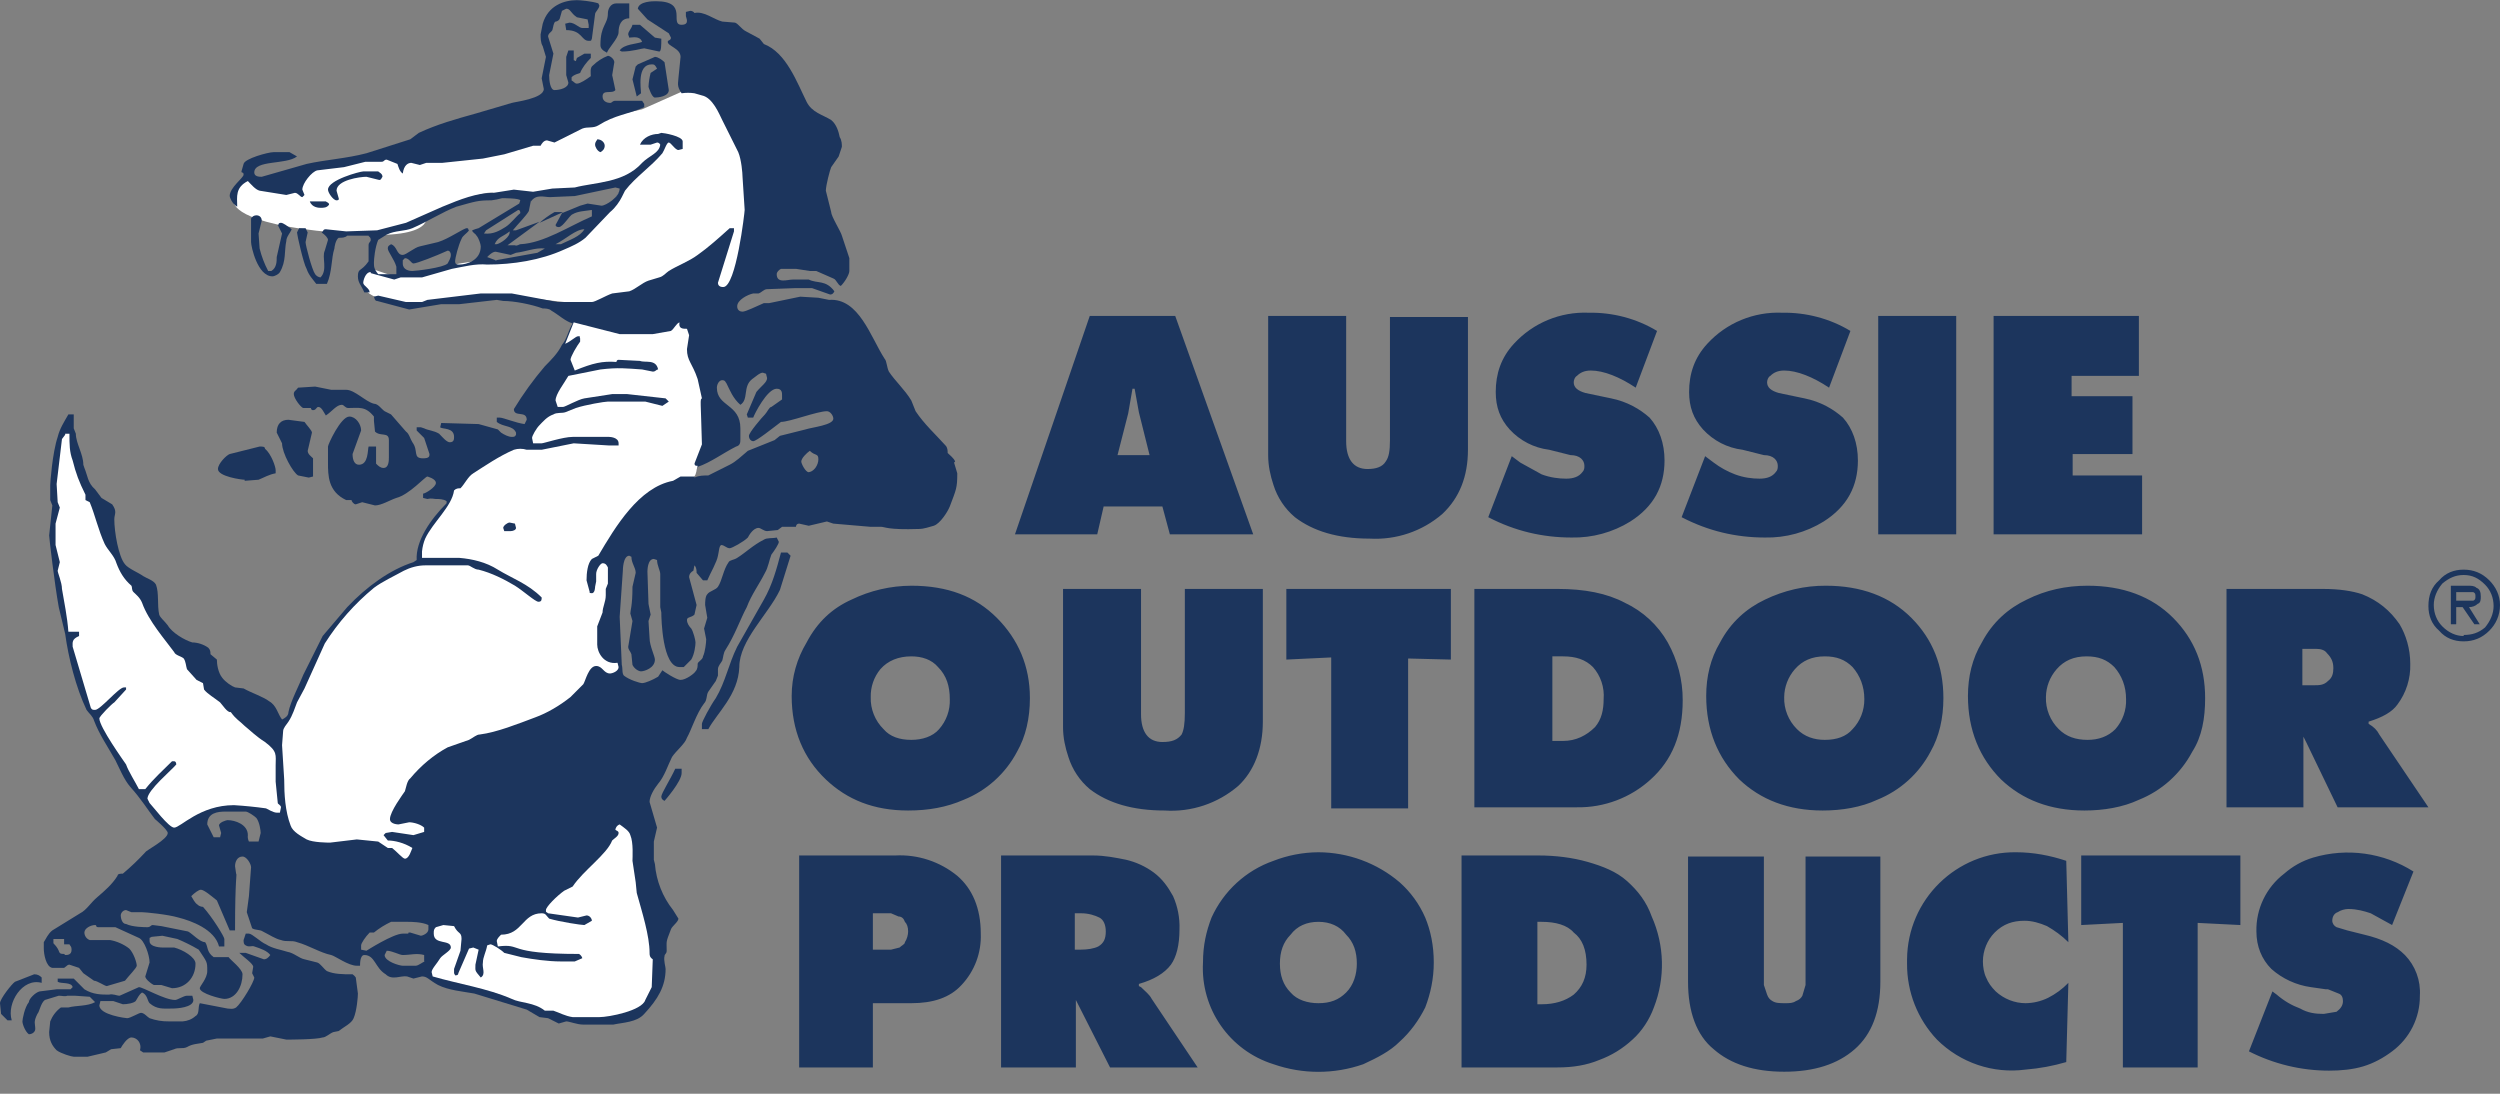 <svg width="112" height="49" viewBox="0 0 112 49" fill="none" xmlns="http://www.w3.org/2000/svg">
<rect x="0" y="0" width="112" height="49" fill="#808080" stroke="none"/>
<g id="Group 37">
<path id="Vector" d="M12.827 8.351L11.152 7.968L10.482 8.591V9.071C10.482 9.071 10.434 10.03 14.981 10.414C19.528 10.893 19.097 9.694 19.097 9.694C19.097 9.694 21.538 8.495 22.113 8.639C22.687 8.735 24.602 8.639 24.602 8.639L27.282 8.255L28.048 8.159C28.048 8.159 26.899 9.982 26.325 10.414C25.703 10.893 23.931 11.612 22.208 11.66C20.438 11.66 18.954 12.236 18.954 12.236L17.518 12.332L16.656 12.044C16.656 12.044 16.082 12.188 16.178 12.524C16.273 12.859 16.273 13.339 17.901 13.579C19.528 13.771 21.251 13.387 21.251 13.387C21.251 13.387 22.4 13.099 23.166 13.243C23.884 13.435 27.33 13.723 27.33 13.723L32.499 13.243L34.749 8.159C34.749 8.159 31.829 3.843 31.685 3.843L30.489 4.131L28.766 4.898L19.959 6.865H18.236L15.077 7.248L13.45 7.728L12.827 8.351Z" fill="white"/>
<path id="Vector_2" d="M22.017 42.833H22.256L23.261 43.696C23.501 43.888 23.884 44.032 24.219 44.176C24.362 44.32 24.602 44.32 24.841 44.416V44.607L24.745 44.703C23.692 44.416 22.543 43.552 22.017 42.929V42.833ZM11.63 44.224C11.918 44.224 11.966 44.703 11.966 44.703C11.966 44.847 11.87 44.943 11.822 45.087C11.726 45.279 11.678 45.519 11.535 45.663C11.343 45.806 10.386 45.998 10.242 45.998L9.381 45.806C9.381 45.806 8.998 45.663 8.998 45.375H9.237L10.29 45.519C11.535 45.519 11.248 44.224 11.63 44.224ZM14.79 43.984C14.981 43.984 15.172 44.272 15.172 44.464C15.172 44.464 15.029 45.423 14.885 45.663C14.646 45.95 14.407 45.998 14.072 46.142C14.024 46.046 13.88 45.95 13.88 45.854C13.88 45.567 14.359 45.519 14.454 45.183C14.454 44.991 14.407 43.984 14.79 43.984Z" fill="#1C355D"/>
<path id="Vector_3" d="M10.626 9.215C10.626 8.831 10.53 8.399 11.104 8.111C11.248 8.255 11.439 8.495 11.631 8.543L12.827 8.735L13.21 8.639C13.354 8.639 13.45 8.831 13.545 8.831L13.641 8.735L13.545 8.495C13.545 8.207 13.976 7.68 14.215 7.632L15.412 7.488L16.369 7.248H17.087C17.231 7.248 17.183 7.152 17.326 7.152L17.805 7.344C17.853 7.488 17.901 7.68 18.044 7.776C18.092 7.392 18.284 7.296 18.427 7.296L18.81 7.392L19.097 7.296H19.815L21.634 7.104L22.591 6.913L23.884 6.529H24.219C24.267 6.433 24.362 6.289 24.506 6.289L24.841 6.385L26.085 5.762C26.325 5.666 26.564 5.762 26.803 5.618C27.569 5.138 28.096 5.138 28.861 4.802V4.659L28.766 4.515H27.569C27.426 4.515 27.426 4.611 27.33 4.611C27.234 4.611 26.995 4.563 26.995 4.323C26.995 3.987 27.426 4.227 27.569 4.035L27.426 3.364L27.521 2.788C27.521 2.644 27.33 2.5 27.234 2.5C26.985 2.596 26.756 2.745 26.564 2.932C26.42 3.028 26.468 3.268 26.468 3.412C26.277 3.555 25.99 3.747 25.846 3.747C25.75 3.747 25.703 3.651 25.607 3.603V3.46C25.75 3.316 25.894 3.316 25.99 3.268C26.085 3.028 26.277 2.788 26.468 2.596V2.404H26.181L25.846 2.596L25.798 2.74L25.703 2.692V2.261H25.463L25.367 2.548V3.364L25.463 3.699C25.463 3.939 25.08 4.035 24.841 4.035C24.649 4.035 24.602 3.603 24.602 3.364L24.793 2.404L24.554 1.637C24.554 1.493 24.697 1.445 24.745 1.349C24.793 1.206 24.793 1.014 24.889 0.966C24.985 0.966 25.08 0.87 25.08 0.822L25.176 0.486L25.367 0.39C25.559 0.39 25.559 0.582 25.846 0.774L26.325 0.87L26.373 1.11V1.254H26.085C25.942 1.254 25.75 1.014 25.511 1.014L25.32 1.062L25.367 1.349C26.085 1.349 26.038 1.829 26.373 1.829C26.516 1.829 26.468 1.829 26.516 1.733L26.66 0.63C26.66 0.534 26.851 0.39 26.851 0.246L26.803 0.15C26.516 0.055 25.99 0.007 25.846 0.007C25.272 0.007 24.554 0.246 24.314 1.062L24.219 1.541C24.219 1.685 24.219 1.925 24.314 2.069L24.458 2.548L24.267 3.508L24.362 3.987C24.362 4.419 23.07 4.563 22.926 4.611L21.299 5.09C20.438 5.33 19.576 5.57 18.762 5.953L18.379 6.241L16.417 6.865C15.508 7.104 14.598 7.152 13.737 7.344L11.726 7.92C11.631 7.92 11.391 7.92 11.391 7.728C11.391 7.152 12.827 7.392 13.306 7.008L12.971 6.817H12.253C12.014 6.817 10.961 7.104 10.913 7.344L10.817 7.68C10.817 7.776 10.913 7.68 10.913 7.824C10.913 7.968 10.29 8.399 10.29 8.783C10.29 8.831 10.386 9.119 10.626 9.262V9.215Z" fill="#1C355D"/>
<path id="Vector_4" d="M27.186 2.405C27.186 2.213 27.712 1.733 27.712 1.445C27.712 1.158 27.808 0.822 28.191 0.822V0.151H27.617C27.33 0.151 27.234 0.438 27.234 0.582C27.234 1.11 26.899 1.11 26.899 2.021C26.899 2.165 26.994 2.261 27.186 2.357V2.405ZM29.34 1.685L28.67 1.11H28.335C28.287 1.302 28.143 1.397 28.143 1.541L28.191 1.685C28.335 1.685 28.67 1.589 28.765 1.877C28.526 1.973 27.952 1.973 27.76 2.261L27.856 2.309C28.335 2.309 28.765 2.165 28.861 2.165L29.531 2.309C29.627 2.309 29.627 2.021 29.627 1.733L29.34 1.685ZM29.34 2.548L28.574 2.884L28.478 2.98L28.335 3.556L28.526 4.323L28.718 4.179C28.718 3.987 28.526 2.884 29.196 2.884C29.292 2.884 29.34 2.884 29.436 3.076L29.148 3.268C29.096 3.469 29.062 3.68 29.053 3.891C29.053 3.891 29.196 4.371 29.34 4.371C29.483 4.371 29.962 4.323 29.962 4.035L29.771 2.788C29.675 2.692 29.483 2.548 29.34 2.548ZM16.608 12.236L17.661 12.524L17.948 12.428H18.906L20.246 12.044C20.772 11.948 21.299 11.804 21.825 11.852C22.974 11.852 24.218 11.66 25.271 11.181C25.607 11.037 25.942 10.893 26.229 10.653L27.33 9.502C27.569 9.31 27.76 9.023 27.856 8.831L28 8.543C28.478 7.92 29.148 7.488 29.675 6.865C29.771 6.721 29.866 6.385 29.962 6.385C30.058 6.385 30.249 6.721 30.393 6.721L30.584 6.673V6.337C30.584 6.097 29.723 5.953 29.627 5.953L29.483 6.001C29.196 6.001 28.813 6.145 28.67 6.481H29.148L29.436 6.385C29.499 6.385 29.547 6.417 29.579 6.481C29.531 6.865 29.101 6.961 28.765 7.296C27.952 8.207 26.66 8.159 25.75 8.399L24.745 8.447L23.883 8.591L23.022 8.495L22.113 8.639C21.347 8.639 20.629 8.927 19.815 9.263L18.188 9.982L16.895 10.318L15.507 10.366L14.598 10.27C14.454 10.27 14.502 10.366 14.406 10.414C14.55 10.509 14.694 10.653 14.694 10.749L14.55 11.229C14.406 11.517 14.694 12.092 14.359 12.428C14.263 12.418 14.177 12.365 14.119 12.284C13.976 12.092 13.689 10.989 13.689 10.845L13.784 10.414L13.689 10.222H13.401L13.306 10.414C13.306 10.509 13.593 11.804 13.736 12.044C13.832 12.332 14.024 12.524 14.167 12.716H14.646C14.885 12.188 14.837 11.565 14.981 11.133C14.981 11.085 15.029 10.749 15.172 10.653C15.316 10.653 15.46 10.653 15.555 10.557H16.512C16.512 10.605 16.608 10.605 16.608 10.749C16.608 10.845 16.512 10.845 16.512 10.989V11.708C16.177 12.188 16.034 11.996 16.034 12.38C16.034 12.668 16.177 12.763 16.321 13.099H16.56C16.56 12.907 16.273 12.811 16.273 12.668C16.273 12.572 16.369 12.188 16.608 12.188V12.236ZM20.054 11.804C19.863 11.996 18.619 12.14 18.475 12.14C18.331 12.14 18.044 12.092 18.044 11.804V11.66L18.14 11.565C18.331 11.565 18.427 11.804 18.523 11.804C18.666 11.804 19.528 11.469 20.054 11.229C20.15 11.229 20.198 11.325 20.198 11.421C20.198 11.565 20.102 11.708 20.054 11.804ZM22.639 10.174C22.4 10.318 22.113 10.509 21.682 10.461L21.777 10.318L23.213 9.406C23.309 9.406 23.309 9.502 23.309 9.55C23.118 9.694 22.878 10.03 22.639 10.174ZM22.83 10.366C22.878 10.605 22.448 10.893 22.256 10.941H22.16C22.304 10.605 22.543 10.605 22.83 10.366ZM24.075 11.325L22.208 11.66L21.825 11.517C21.921 11.421 22.065 11.277 22.208 11.277L22.878 11.421L23.118 11.325C23.548 11.277 23.979 11.085 24.41 11.133L24.075 11.325ZM25.032 10.941H24.889C25.367 10.701 25.798 10.27 26.181 10.27C25.989 10.605 25.511 10.749 25.128 10.941H25.032ZM23.788 9.023C24.027 8.687 24.362 8.831 24.649 8.831L25.75 8.783L27.569 8.399L27.76 8.447C27.76 8.831 27.138 9.215 26.947 9.215L26.325 9.119L25.989 9.215L25.176 9.55L24.889 10.078C24.889 10.078 24.889 10.174 25.032 10.174C25.224 10.174 25.511 9.646 25.654 9.598C25.894 9.454 26.229 9.454 26.516 9.406V9.694C25.511 10.126 24.362 10.893 23.309 10.941C23.261 10.941 23.166 11.037 23.07 10.989H22.735L24.171 9.934L23.118 10.318H22.974C23.166 10.078 23.596 9.646 23.692 9.454L23.788 8.975V9.023ZM16.752 11.756C16.752 11.612 16.8 11.085 16.943 10.749L17.326 10.509C17.709 10.318 18.14 10.366 18.475 10.222C19.145 9.934 19.815 9.502 20.437 9.263C21.299 9.023 21.395 8.975 22.017 8.975C22.18 8.956 22.337 8.922 22.495 8.879C22.591 8.879 23.261 8.879 23.309 8.975L23.261 9.119L21.442 10.222C21.347 10.246 21.246 10.279 21.155 10.318C21.155 10.414 21.299 10.461 21.347 10.557C21.442 10.653 21.538 10.941 21.538 11.037C21.538 11.66 20.916 11.852 20.581 11.852C20.485 11.852 20.389 11.852 20.389 11.708C20.389 11.565 20.533 10.989 20.677 10.701C20.724 10.557 20.916 10.461 21.012 10.318C20.964 10.318 21.012 10.222 20.916 10.222C20.772 10.222 20.102 10.701 19.624 10.845L18.81 11.037C18.571 11.085 18.188 11.421 18.044 11.421C17.757 11.421 17.805 11.037 17.518 10.941C17.47 10.989 17.374 10.989 17.374 11.133C17.374 11.277 17.661 11.612 17.757 11.948V12.284H16.943C16.752 12.044 16.752 11.948 16.752 11.756Z" fill="#1C355D"/>
<path id="Vector_5" d="M27.091 6.529C27.091 6.385 26.947 6.241 26.756 6.241C26.756 6.289 26.66 6.337 26.66 6.481C26.66 6.577 26.756 6.769 26.899 6.817C26.995 6.769 27.091 6.673 27.091 6.529ZM16.417 7.92L16.991 8.063C17.087 8.063 17.087 7.968 17.135 7.92C17.135 7.776 16.991 7.728 16.944 7.68H16.273C16.13 7.68 14.694 8.063 14.694 8.495C14.694 8.639 14.933 8.975 15.077 8.975C15.22 8.975 15.173 8.879 15.173 8.879L15.077 8.543C15.077 8.063 16.13 7.92 16.417 7.92ZM13.88 9.023C13.976 9.31 14.311 9.31 14.359 9.31C14.503 9.31 14.646 9.31 14.742 9.167C14.742 9.071 14.646 9.071 14.598 9.023H13.88ZM12.444 10.078L12.636 10.461L12.397 11.517C12.397 11.708 12.397 11.996 12.157 12.14H12.014C11.846 11.823 11.717 11.483 11.631 11.133L11.583 10.461L11.726 9.886C11.726 9.742 11.631 9.646 11.487 9.646C11.391 9.646 11.296 9.694 11.248 9.79V10.845C11.248 11.037 11.535 12.38 12.205 12.38C12.301 12.38 12.492 12.284 12.54 12.188C12.827 11.708 12.732 11.229 12.827 10.797C12.827 10.605 13.019 10.413 13.067 10.27C12.875 10.126 12.684 9.982 12.588 9.982C12.444 9.982 12.492 10.078 12.444 10.126V10.078ZM13.641 18.902L12.923 18.806C12.588 18.806 12.397 18.998 12.397 19.381L12.636 19.861C12.636 20.293 13.114 21.156 13.354 21.3L13.832 21.396L14.024 21.348V20.532C13.928 20.437 13.785 20.341 13.785 20.197L13.976 19.381C13.976 19.286 13.737 19.046 13.641 18.902ZM10.961 21.54L11.583 21.492C11.822 21.396 12.062 21.252 12.349 21.204V21.06C12.349 20.916 12.157 20.341 11.87 20.101C11.87 20.005 11.774 20.005 11.631 20.005L10.291 20.341C10.147 20.389 9.764 20.772 9.764 21.012C9.764 21.348 10.817 21.492 10.961 21.492V21.54ZM34.988 24.753C34.797 25.472 34.605 26.192 34.222 26.863L33.026 28.973C32.643 29.741 32.499 30.556 32.068 31.275C31.829 31.611 31.446 32.33 31.446 32.426V32.666H31.733C32.116 31.947 33.074 31.131 33.121 29.884C33.121 28.685 34.414 27.534 34.94 26.431L35.419 24.897L35.275 24.753H34.94H34.988ZM29.627 35.687C29.627 35.783 29.675 35.831 29.771 35.879C29.771 35.879 30.537 35.016 30.537 34.632V34.44H30.25C30.058 34.872 29.627 35.543 29.627 35.687ZM1.867 44.032V43.792C1.771 43.696 1.675 43.648 1.532 43.648L0.67 43.984C0.526 44.08 0 44.751 0 44.943L0.048 45.423L0.335 45.71H0.526C0.287 44.943 1.005 43.792 1.867 44.032Z" fill="#1C355D"/>
<path id="Vector_6" d="M42.79 20.677C42.742 20.533 42.55 20.389 42.455 20.293C42.455 20.197 42.455 20.053 42.359 19.957C41.928 19.477 41.402 18.998 41.019 18.422L40.827 17.943C40.54 17.463 40.109 17.08 39.822 16.648C39.727 16.456 39.727 16.168 39.631 16.073C39.008 15.113 38.482 13.339 37.142 13.435L36.663 13.339L35.85 13.291L34.462 13.579H34.222C33.887 13.723 33.408 13.962 33.265 13.962C33.169 13.962 33.026 13.914 33.026 13.723C33.026 13.435 33.504 13.195 33.744 13.147H33.983C34.127 13.099 34.222 12.955 34.366 12.955L35.658 12.907H36.376L37.19 13.195C37.285 13.195 37.333 13.147 37.381 13.051C36.998 12.524 36.615 12.715 36.233 12.524H35.514C35.275 12.524 34.797 12.715 34.797 12.284C34.797 12.188 34.892 12.092 34.988 12.044H35.658L36.28 12.14H36.568L37.333 12.476C37.477 12.524 37.525 12.763 37.668 12.811C37.86 12.62 38.051 12.284 38.051 12.14V11.565L37.716 10.557C37.668 10.366 37.238 9.694 37.238 9.502L36.998 8.543C36.998 8.303 37.19 7.584 37.238 7.488L37.573 7.008L37.716 6.577C37.716 6.481 37.716 6.289 37.62 6.145C37.573 5.905 37.477 5.57 37.238 5.378C36.855 5.138 36.376 5.042 36.137 4.563C35.706 3.699 35.227 2.357 34.222 1.973L34.031 1.733L33.408 1.397C33.217 1.301 33.074 1.062 32.93 1.014L32.356 0.966C31.973 0.87 31.542 0.486 31.111 0.582C31.111 0.582 31.063 0.486 30.92 0.486L30.728 0.534V0.726C30.728 0.774 30.92 1.11 30.537 1.11C29.962 1.11 30.872 0.055 29.388 0.055C29.244 0.055 28.622 0.055 28.574 0.39L29.005 0.87L29.962 1.493L30.058 1.685C30.058 1.829 29.915 1.781 29.915 1.877C29.915 2.069 30.489 2.165 30.489 2.548L30.393 3.508C30.393 3.699 30.297 3.843 30.537 4.179C30.728 4.15 30.92 4.15 31.111 4.179L31.446 4.275C31.925 4.371 32.212 5.09 32.356 5.378L33.074 6.817C33.217 7.152 33.265 7.776 33.265 7.92L33.361 9.406C33.361 9.502 32.978 12.859 32.403 12.859C32.356 12.859 32.164 12.859 32.164 12.668L32.882 10.366V10.222H32.691C32.212 10.653 31.733 11.085 31.255 11.421C30.872 11.708 30.345 11.9 29.962 12.14C29.819 12.236 29.723 12.38 29.532 12.428L29.053 12.572C28.766 12.668 28.479 12.955 28.192 13.051L27.426 13.147C27.139 13.243 26.66 13.531 26.516 13.531H24.985L22.927 13.147H21.538L19.145 13.435L18.906 13.531H18.188L16.944 13.243L16.752 13.291C16.8 13.483 16.848 13.483 16.896 13.483L18.332 13.866L19.767 13.627H20.581L22.256 13.435L22.544 13.483C23.022 13.483 23.788 13.627 24.314 13.819C24.41 13.819 24.602 13.819 24.697 13.914C25.032 14.106 25.32 14.394 25.655 14.49C25.463 14.778 25.415 15.161 25.176 15.449C24.985 15.833 24.697 16.12 24.41 16.408C23.898 17.008 23.434 17.65 23.022 18.326C23.022 18.71 23.597 18.375 23.597 18.806L23.501 18.998C23.118 18.95 22.544 18.71 22.4 18.71H22.256V18.902C22.544 19.142 22.974 19.046 23.118 19.382V19.477C23.07 19.573 23.022 19.573 22.927 19.573C22.783 19.573 22.591 19.477 22.448 19.382L22.304 19.238L21.443 18.998L19.767 18.95L19.72 19.142C19.815 19.238 20.342 19.142 20.342 19.573C20.342 19.669 20.342 19.813 20.15 19.813C20.007 19.813 19.815 19.573 19.672 19.43C19.433 19.286 19.193 19.286 19.002 19.19L18.858 19.142H18.667V19.286L19.002 19.621L19.241 20.341C19.241 20.437 19.241 20.533 18.954 20.533C18.475 20.533 18.762 20.197 18.475 19.813C18.38 19.669 18.332 19.43 18.188 19.334L17.518 18.566L17.231 18.422C17.087 18.326 16.944 18.087 16.752 18.087C16.369 17.991 15.891 17.463 15.508 17.463H14.838L14.12 17.319L13.354 17.367C13.258 17.511 13.162 17.511 13.162 17.655C13.162 17.847 13.497 18.279 13.593 18.279H13.928C13.928 18.279 13.928 18.375 14.024 18.375C14.168 18.375 14.168 18.231 14.263 18.231C14.407 18.231 14.503 18.47 14.598 18.614C14.886 18.422 15.077 18.135 15.316 18.135C15.412 18.135 15.46 18.279 15.603 18.279C16.082 18.279 16.369 18.183 16.752 18.662V18.854L16.8 19.334C17.039 19.573 17.422 19.334 17.422 19.717V20.485C17.422 20.628 17.422 20.964 17.183 20.964C17.039 20.964 16.944 20.868 16.848 20.772V20.005H16.513C16.465 20.149 16.513 20.82 16.082 20.82C15.891 20.82 15.795 20.628 15.795 20.341L16.178 19.286C16.178 18.998 15.938 18.662 15.651 18.662C15.268 18.662 14.694 19.909 14.694 20.005V20.724C14.694 21.3 14.694 22.019 15.508 22.403H15.747C15.747 22.451 15.843 22.595 15.938 22.595L16.226 22.499L16.8 22.643C17.087 22.643 17.47 22.403 17.757 22.307C18.332 22.163 19.05 21.348 19.145 21.348C19.145 21.348 19.528 21.444 19.528 21.636C19.528 21.827 19.05 22.115 18.954 22.115V22.307L19.145 22.355C19.337 22.307 19.433 22.355 19.528 22.355C19.672 22.355 19.863 22.355 20.007 22.451V22.547C19.289 23.266 18.619 24.225 18.667 25.089L18.523 25.184C17.47 25.52 16.417 26.288 15.556 27.199L14.455 28.494L13.593 30.22C13.402 30.7 13.019 31.419 12.923 31.899C12.923 32.09 12.732 32.186 12.636 32.234C12.444 31.994 12.397 31.611 12.062 31.419C11.822 31.227 11.248 31.035 10.913 30.843L10.53 30.796C10.386 30.748 10.099 30.556 9.956 30.364C9.764 30.124 9.716 29.741 9.716 29.549L9.429 29.309C9.429 29.213 9.429 29.117 9.333 29.021C9.142 28.877 8.855 28.781 8.615 28.781C8.28 28.685 7.706 28.35 7.515 28.014C7.371 27.822 7.179 27.678 7.132 27.534C7.036 27.103 7.132 26.575 6.988 26.192C6.892 26 6.557 25.904 6.414 25.808C6.222 25.664 5.744 25.472 5.6 25.28C5.313 24.945 5.121 23.842 5.121 23.266C5.121 23.026 5.265 22.93 5.026 22.595L4.547 22.307L4.26 21.923C3.925 21.636 3.925 21.3 3.781 20.964L3.733 20.82C3.733 20.341 3.398 19.861 3.398 19.43L3.303 19.19V18.566H3.063C2.872 18.902 2.68 19.19 2.585 19.573C2.345 20.293 2.25 21.636 2.25 21.732V22.403L2.345 22.643L2.202 23.986C2.202 24.081 2.441 26.144 2.632 27.199L2.92 28.398C3.063 29.453 3.398 30.796 3.877 31.803C3.973 31.947 4.164 32.09 4.212 32.282C4.451 32.906 4.786 33.385 5.169 34.057C5.361 34.44 5.552 34.92 5.839 35.256C6.318 35.783 6.605 36.263 6.94 36.694C6.94 36.694 7.515 37.174 7.515 37.318C7.515 37.606 6.557 38.085 6.509 38.181C6.194 38.522 5.858 38.843 5.504 39.14C5.409 39.14 5.265 39.14 5.265 39.236C5.026 39.62 4.691 39.908 4.356 40.195C4.068 40.435 3.877 40.771 3.59 40.915L2.345 41.682C2.154 41.826 2.058 42.066 1.962 42.209V42.497C1.962 42.737 2.058 43.313 2.345 43.361H2.872C3.015 43.265 3.015 43.217 3.111 43.217L3.542 43.361L3.733 43.6L4.212 43.936C4.356 43.936 4.691 44.176 4.786 44.176L5.6 43.936C5.744 43.744 6.127 43.361 6.127 43.265C6.127 43.121 5.983 42.689 5.791 42.497C5.552 42.306 5.217 42.162 4.93 42.114H4.021C3.877 42.066 3.781 41.922 3.781 41.778C3.781 41.586 4.068 41.442 4.26 41.442C4.356 41.442 4.26 41.538 4.403 41.538H5.169L6.222 42.018C6.462 42.114 6.701 42.785 6.701 43.121L6.509 43.744C6.509 43.84 6.701 44.032 6.892 44.128H7.227L7.706 44.272C8.328 44.272 8.759 43.792 8.759 43.169C8.759 42.881 8.185 42.545 7.802 42.449H7.275C7.275 42.449 6.701 42.449 6.701 42.162V42.018L6.797 41.97L7.275 41.922L7.945 42.066C8.276 42.205 8.596 42.363 8.903 42.545C9.285 43.121 9.285 43.073 9.285 43.504C9.285 43.84 8.95 44.176 8.95 44.272C8.95 44.511 9.908 44.751 10.051 44.751C10.578 44.751 10.865 44.176 10.865 43.648C10.865 43.408 10.291 42.977 10.243 42.881H9.573C9.238 42.641 9.333 42.401 9.19 42.209C8.95 42.209 8.615 41.826 8.424 41.73L7.227 41.49L6.844 41.442C6.749 41.442 6.749 41.538 6.605 41.538C6.509 41.538 5.935 41.538 5.648 41.394C5.456 41.394 5.409 41.106 5.409 41.011C5.409 40.915 5.504 40.771 5.648 40.771L5.887 40.867H6.366C6.509 40.867 7.515 40.963 7.993 41.106C8.568 41.25 9.621 41.634 9.812 42.401H10.051V42.066C10.051 41.97 9.525 41.106 9.094 40.627C9.094 40.627 8.95 40.627 8.855 40.531C8.711 40.435 8.663 40.291 8.568 40.147C8.711 40.004 8.903 39.86 8.998 39.86C9.142 39.86 9.477 40.147 9.716 40.339L10.291 41.682H10.53C10.53 39.284 10.626 39.188 10.578 39.14L10.53 38.804C10.53 38.613 10.626 38.373 10.865 38.373C11.056 38.373 11.248 38.709 11.248 38.852L11.152 40.147L11.056 40.867L11.296 41.586C11.439 41.682 11.631 41.634 11.774 41.73C12.062 41.874 12.349 42.066 12.588 42.114C12.827 42.21 13.067 42.114 13.306 42.209C13.832 42.353 14.359 42.689 14.838 42.785C15.029 42.833 15.603 43.265 15.986 43.265H16.13C16.13 43.169 16.13 42.785 16.321 42.785C16.8 42.785 16.8 43.361 17.279 43.648C17.566 43.936 17.949 43.696 18.236 43.744L18.523 43.84L18.906 43.744C19.145 43.744 19.193 43.888 19.624 44.128C20.103 44.368 20.725 44.416 21.251 44.511L23.597 45.231L24.171 45.567L24.554 45.615L25.032 45.854L25.367 45.758C25.511 45.758 25.846 45.902 26.133 45.902H27.474C27.904 45.806 28.526 45.806 28.861 45.423C29.484 44.751 29.819 44.176 29.819 43.408C29.819 43.313 29.723 43.025 29.771 42.833C29.771 42.737 29.867 42.737 29.867 42.593C29.867 42.114 29.819 42.258 30.058 41.634C30.106 41.49 30.393 41.298 30.393 41.154L30.154 40.771C29.685 40.181 29.402 39.462 29.34 38.709L29.292 38.517V37.702L29.436 37.078L29.101 35.927C29.101 35.687 29.292 35.352 29.484 35.112C29.771 34.776 29.915 34.297 30.106 33.913C30.297 33.625 30.68 33.337 30.776 33.05C30.968 32.714 31.207 31.947 31.542 31.515C31.686 31.371 31.638 31.131 31.733 30.987L32.068 30.508L32.164 30.268V29.98C32.164 29.836 32.308 29.692 32.356 29.597C32.403 29.453 32.403 29.261 32.499 29.117C32.93 28.446 33.169 27.726 33.456 27.199C33.648 26.671 34.031 26.144 34.27 25.664C34.414 25.424 34.462 25.089 34.557 24.849C34.701 24.657 34.892 24.369 34.892 24.273L34.797 24.081C34.605 24.129 34.366 24.081 34.222 24.177C33.744 24.417 33.408 24.753 33.026 24.993C32.882 25.089 32.691 25.089 32.643 25.184C32.403 25.52 32.356 26 32.164 26.288C32.068 26.431 31.781 26.479 31.686 26.623C31.59 26.719 31.59 27.007 31.59 27.103L31.686 27.678L31.542 28.158L31.638 28.637C31.638 28.781 31.59 29.213 31.494 29.405C31.494 29.549 31.255 29.645 31.255 29.741C31.255 29.836 31.255 29.98 31.159 30.076C31.111 30.172 30.728 30.46 30.489 30.46C30.297 30.46 29.723 30.076 29.675 30.028L29.484 30.316C29.244 30.46 28.909 30.604 28.766 30.604C28.67 30.604 28.192 30.46 27.952 30.268C27.856 30.172 27.904 29.932 27.856 29.788L27.761 27.63L27.904 25.568C27.904 25.568 27.904 24.897 28.192 24.897L28.287 24.945C28.287 25.233 28.479 25.424 28.479 25.664L28.335 26.288C28.335 27.151 28.239 27.343 28.239 27.486L28.335 27.822L28.144 28.973C28.144 29.117 28.239 29.165 28.287 29.309L28.335 29.788C28.431 29.98 28.622 30.076 28.718 30.076C28.861 30.076 29.34 29.932 29.34 29.549C29.34 29.405 29.101 28.925 29.101 28.59L29.053 27.822L29.149 27.534L29.053 27.055L29.005 25.616C29.005 25.568 29.005 25.041 29.292 25.041L29.436 25.089C29.436 25.328 29.579 25.568 29.579 25.712V27.199L29.627 27.439C29.627 27.726 29.675 29.884 30.441 29.884H30.633L30.968 29.549C31.111 29.309 31.159 28.925 31.159 28.781C31.159 28.685 31.063 28.302 30.968 28.158C30.872 28.062 30.776 27.918 30.776 27.774C30.776 27.63 30.968 27.678 31.111 27.534L31.207 27.103L30.872 25.856C30.872 25.712 30.968 25.616 31.063 25.568L31.111 25.328C31.207 25.424 31.207 25.568 31.207 25.664L31.494 26H31.686C31.829 25.664 32.116 25.184 32.164 24.897C32.212 24.705 32.212 24.465 32.308 24.417C32.451 24.417 32.547 24.561 32.691 24.561C32.786 24.561 33.313 24.273 33.504 24.081C33.552 23.986 33.744 23.65 33.983 23.65C34.079 23.65 34.222 23.794 34.366 23.794L34.844 23.746L35.036 23.602H35.658C35.658 23.602 35.658 23.458 35.802 23.458L36.233 23.554L37.046 23.362L37.333 23.458L39.008 23.602H39.487C39.631 23.602 39.774 23.746 41.162 23.698C41.402 23.698 41.641 23.602 41.833 23.554C42.12 23.458 42.455 22.93 42.55 22.691C42.838 21.923 42.886 21.875 42.886 21.204L42.742 20.724L42.79 20.677ZM2.872 42.737C2.537 42.737 2.776 42.641 2.393 42.258V42.066H2.872V42.306H3.111C3.159 42.401 3.207 42.401 3.207 42.545C3.207 42.785 3.015 42.785 2.92 42.785L2.872 42.737ZM11.487 37.702H11.152C11.109 37.615 11.09 37.514 11.104 37.414C11.104 36.934 10.53 36.742 10.195 36.742C10.147 36.742 9.812 36.838 9.812 36.982L9.908 37.318L9.86 37.51H9.573L9.285 36.934C9.285 36.407 9.764 36.359 10.099 36.359H11.009C11.104 36.359 11.392 36.55 11.487 36.646C11.631 36.838 11.679 37.222 11.679 37.318L11.583 37.702H11.487ZM19.05 43.073C18.954 43.073 18.762 43.265 18.619 43.265H18.044C17.901 43.265 17.231 43.073 17.231 42.785L17.326 42.593C17.566 42.593 17.901 42.785 18.044 42.785C18.38 42.785 18.667 42.689 19.002 42.785V43.073H19.05ZM19.193 41.634C19.193 41.826 18.906 41.922 18.858 41.922L18.38 41.778C18.236 41.778 18.332 41.778 18.284 41.826H18.044C17.614 41.826 16.417 42.593 16.417 42.593L16.178 42.545V42.353C16.178 42.258 16.369 41.97 16.561 41.778H16.752C16.987 41.586 17.245 41.428 17.518 41.298H18.284C18.38 41.298 18.906 41.298 19.193 41.442V41.634ZM36.233 21.156C36.089 21.156 35.897 20.772 35.897 20.677C35.897 20.533 36.137 20.293 36.28 20.197C36.52 20.437 36.663 20.293 36.663 20.581C36.663 20.82 36.472 21.156 36.185 21.156H36.233ZM36.089 19.238L34.94 19.526L34.701 19.717L33.504 20.197C33.217 20.437 32.978 20.677 32.691 20.82L31.733 21.3C31.542 21.3 31.303 21.3 31.111 21.396C31.111 21.204 31.207 21.06 31.255 20.916C31.829 20.724 32.403 20.293 32.978 20.005C33.169 19.957 33.169 19.813 33.169 19.669V19.19C33.169 18.087 32.116 18.231 32.116 17.367C32.116 17.224 32.212 17.032 32.356 17.032C32.499 17.032 32.499 17.128 32.547 17.175C32.691 17.463 32.834 17.847 33.169 18.135C33.552 17.895 33.265 17.319 33.696 16.984C33.839 16.888 34.031 16.696 34.174 16.696L34.318 16.744L34.366 16.936C34.366 17.128 34.127 17.271 33.887 17.559L33.456 18.566L33.504 18.71H33.744C33.791 18.566 34.366 17.415 34.797 17.415C35.036 17.415 35.036 17.607 35.036 17.703V17.895L34.557 18.231C34.462 18.231 34.366 18.47 34.27 18.566C34.127 18.71 33.552 19.382 33.552 19.526C33.552 19.669 33.648 19.765 33.744 19.765C33.887 19.765 34.605 19.19 34.988 18.902C35.371 18.902 36.615 18.422 37.046 18.422C37.19 18.422 37.333 18.614 37.333 18.758C37.333 19.046 36.376 19.142 36.089 19.238Z" fill="#1C355D"/>
<path id="Vector_7" d="M15.747 43.648C15.364 43.648 14.981 43.648 14.646 43.505C14.503 43.408 14.359 43.169 14.216 43.121L13.641 42.977C13.402 42.929 13.163 42.689 12.876 42.641C12.588 42.545 12.205 42.497 11.918 42.306C11.679 42.21 11.296 41.826 11.152 41.826H11.009L10.913 42.114C10.913 42.21 10.913 42.306 11.009 42.353C11.152 42.449 11.296 42.353 11.392 42.401C11.679 42.497 11.966 42.593 12.11 42.785C11.966 42.977 11.87 42.977 11.822 42.977L11.009 42.689H10.722C10.913 42.881 11.344 43.169 11.344 43.313L11.296 43.6L11.392 43.792C11.392 43.984 10.817 44.943 10.578 45.135C10.434 45.231 10.291 45.183 10.195 45.183L8.951 44.943C8.855 45.135 8.951 45.423 8.759 45.519C8.601 45.663 8.395 45.744 8.185 45.758H7.563C7.271 45.763 6.979 45.715 6.701 45.615C6.605 45.567 6.462 45.375 6.318 45.375C6.222 45.375 5.84 45.615 5.696 45.615C5.648 45.615 4.452 45.471 4.452 45.039L4.499 44.847H5.074L5.505 44.991C5.696 44.991 5.983 44.943 6.079 44.847C6.175 44.703 6.222 44.559 6.366 44.464C6.605 44.559 6.605 44.847 6.701 44.943C7.036 45.231 7.323 45.183 7.706 45.183C7.946 45.183 8.663 45.135 8.663 44.799L8.616 44.608H8.376C8.233 44.608 7.946 44.799 7.85 44.799C7.371 44.799 6.414 44.224 6.222 44.224L5.361 44.608C5.217 44.608 5.074 44.512 4.882 44.559C4.547 44.559 4.164 44.559 3.781 44.32L3.303 43.84H2.585V43.984C2.728 44.08 3.207 43.984 3.255 44.224L3.159 44.32H2.537L1.771 44.416C1.58 44.464 1.293 44.751 1.293 44.895C1.101 45.135 1.005 45.663 1.005 45.758C1.005 45.902 1.149 46.238 1.293 46.334C1.436 46.334 1.58 46.238 1.58 46.094C1.58 45.854 1.484 45.806 1.675 45.423C1.771 45.327 1.819 44.943 2.01 44.799L2.633 44.608C2.776 44.608 2.92 44.655 3.016 44.608H3.351L4.021 44.655L4.26 44.895C3.925 45.087 3.399 45.039 3.063 45.135H2.728C2.513 45.293 2.35 45.509 2.25 45.758L2.202 46.238C2.202 46.622 2.346 46.861 2.537 47.053C2.728 47.197 3.207 47.341 3.303 47.341H3.925L4.739 47.149L4.978 47.005L5.409 46.957C5.457 46.861 5.696 46.478 5.887 46.478C6.127 46.478 6.366 46.718 6.27 47.053L6.414 47.149H7.371L7.802 47.005C7.993 46.91 8.185 47.005 8.376 46.91C8.616 46.766 8.855 46.766 9.094 46.718L9.238 46.622L9.716 46.526H11.775L12.11 46.43L12.828 46.574C12.971 46.574 14.168 46.574 14.455 46.478C14.598 46.478 14.79 46.286 14.934 46.238L15.173 46.19C15.412 45.998 15.747 45.854 15.843 45.615C15.987 45.279 16.034 44.655 16.034 44.512L15.939 43.792C15.9 43.735 15.852 43.687 15.795 43.648H15.747ZM24.841 9.502C24.602 9.637 24.377 9.8 24.171 9.982L25.224 9.502H24.841ZM50.065 20.389H51.501L51.022 18.47L50.831 17.415H50.735L50.544 18.518L50.065 20.389ZM49.443 22.691L49.156 23.938H45.47L48.821 14.154H52.65L56.144 23.938H52.41L52.075 22.691H49.443ZM56.814 14.154H60.308V19.765C60.308 20.581 60.643 21.012 61.265 21.012C61.648 21.012 61.935 20.916 62.079 20.677C62.222 20.485 62.27 20.197 62.27 19.717V14.202H65.764V20.149C65.764 21.348 65.381 22.307 64.616 23.026C63.716 23.803 62.548 24.197 61.361 24.13C59.925 24.13 58.824 23.794 58.011 23.17C57.561 22.791 57.23 22.293 57.053 21.732C56.91 21.3 56.814 20.868 56.814 20.389V14.154ZM66.674 23.17L67.727 20.437L68.11 20.724L69.067 21.252C69.45 21.396 69.833 21.444 70.168 21.444C70.503 21.444 70.742 21.348 70.886 21.156C70.981 21.06 70.981 20.964 70.981 20.868C70.981 20.628 70.79 20.389 70.359 20.389L69.402 20.149C68.722 20.067 68.095 19.741 67.631 19.238C67.2 18.758 67.009 18.231 67.009 17.559C67.009 16.744 67.248 16.025 67.822 15.401C68.679 14.466 69.904 13.958 71.173 14.01C72.25 13.991 73.312 14.269 74.236 14.826L73.279 17.367C72.561 16.888 71.843 16.6 71.269 16.6C70.981 16.6 70.79 16.696 70.646 16.84C70.551 16.888 70.503 17.032 70.503 17.128C70.503 17.367 70.694 17.511 71.029 17.607L72.178 17.847C72.896 17.991 73.47 18.327 73.901 18.71C74.332 19.19 74.571 19.861 74.571 20.628C74.571 21.779 74.093 22.691 73.04 23.362C72.25 23.851 71.336 24.101 70.407 24.081C69.115 24.081 67.87 23.794 66.674 23.17ZM75.337 23.17L76.39 20.437L76.773 20.724C77.065 20.945 77.385 21.122 77.73 21.252C78.113 21.396 78.496 21.444 78.831 21.444C79.166 21.444 79.405 21.348 79.549 21.156C79.645 21.06 79.645 20.964 79.645 20.868C79.645 20.628 79.453 20.389 79.022 20.389L78.065 20.149C77.385 20.067 76.758 19.741 76.294 19.238C75.864 18.758 75.672 18.231 75.672 17.559C75.672 16.744 75.911 16.025 76.486 15.401C77.342 14.466 78.568 13.958 79.836 14.01C80.913 13.991 81.976 14.269 82.899 14.826L81.942 17.367C81.224 16.888 80.506 16.6 79.932 16.6C79.645 16.6 79.453 16.696 79.31 16.84C79.214 16.888 79.166 17.032 79.166 17.128C79.166 17.367 79.358 17.511 79.692 17.607L80.841 17.847C81.559 17.991 82.133 18.327 82.564 18.71C82.995 19.19 83.234 19.861 83.234 20.628C83.234 21.779 82.756 22.691 81.703 23.362C80.913 23.851 79.999 24.101 79.07 24.081C77.778 24.081 76.534 23.794 75.337 23.17ZM84.144 14.154H87.638V23.938H84.144V14.154ZM89.313 23.938V14.154H95.822V16.84H92.807V17.751H95.535V20.341H92.855V21.3H95.966V23.938H89.313ZM40.828 29.405C40.253 29.405 39.775 29.597 39.44 29.98C39.152 30.33 38.999 30.772 39.009 31.227C38.99 31.764 39.2 32.287 39.583 32.666C39.87 33.002 40.301 33.146 40.828 33.146C41.306 33.146 41.785 33.002 42.072 32.666C42.398 32.297 42.57 31.817 42.551 31.323C42.551 30.748 42.407 30.268 42.024 29.884C41.737 29.549 41.306 29.405 40.828 29.405ZM40.828 26.24C42.455 26.24 43.699 26.719 44.657 27.678C45.614 28.637 46.14 29.837 46.14 31.275C46.14 32.186 45.949 33.002 45.566 33.673C45.049 34.656 44.202 35.419 43.173 35.831C42.407 36.167 41.593 36.311 40.684 36.311C39.152 36.311 37.956 35.831 36.998 34.92C35.993 33.961 35.467 32.714 35.467 31.179C35.467 30.316 35.706 29.501 36.137 28.781C36.616 27.87 37.286 27.247 38.147 26.863C38.985 26.455 39.899 26.244 40.828 26.24ZM47.624 26.384H51.118V31.995C51.118 32.81 51.453 33.242 52.075 33.242C52.506 33.242 52.745 33.146 52.937 32.906C53.033 32.714 53.081 32.426 53.081 31.947V26.384H56.575V32.33C56.575 33.529 56.192 34.536 55.474 35.208C54.559 35.994 53.373 36.392 52.171 36.311C50.735 36.311 49.634 35.975 48.821 35.352C48.371 34.973 48.041 34.474 47.864 33.913C47.72 33.481 47.624 33.05 47.624 32.57V26.384ZM59.638 36.167V29.453L57.628 29.549V26.384H64.999V29.549L63.084 29.501V36.215H59.638V36.167ZM69.546 33.194H70.024C70.599 33.194 71.077 32.954 71.46 32.57C71.747 32.234 71.843 31.803 71.843 31.323C71.886 30.8 71.714 30.278 71.364 29.884C71.029 29.549 70.599 29.405 70.024 29.405H69.546V33.194ZM66.052 36.167V26.384H69.785C70.981 26.384 71.987 26.575 72.8 27.007C73.604 27.386 74.274 28.005 74.715 28.781C75.155 29.573 75.39 30.465 75.385 31.371C75.385 32.906 74.906 34.057 73.949 34.92C73.049 35.74 71.867 36.186 70.646 36.167H66.052ZM81.751 29.405C81.176 29.405 80.746 29.597 80.41 29.98C80.109 30.326 79.937 30.767 79.932 31.227C79.913 31.764 80.123 32.287 80.506 32.666C80.841 33.002 81.272 33.146 81.751 33.146C82.277 33.146 82.708 33.002 82.995 32.666C83.34 32.306 83.526 31.822 83.522 31.323C83.522 30.748 83.33 30.268 82.995 29.884C82.66 29.549 82.277 29.405 81.751 29.405ZM81.799 26.24C83.378 26.24 84.67 26.719 85.628 27.678C86.585 28.637 87.064 29.837 87.064 31.275C87.064 32.186 86.872 33.002 86.489 33.673C85.972 34.656 85.125 35.419 84.096 35.831C83.378 36.167 82.516 36.311 81.655 36.311C80.123 36.311 78.879 35.831 77.922 34.92C76.964 33.961 76.438 32.714 76.438 31.179C76.438 30.316 76.629 29.501 77.06 28.781C77.539 27.87 78.257 27.247 79.07 26.863C79.922 26.451 80.856 26.235 81.799 26.24ZM93.477 29.405C92.903 29.405 92.472 29.597 92.137 29.98C91.835 30.326 91.663 30.767 91.658 31.227C91.639 31.764 91.85 32.287 92.233 32.666C92.568 33.002 92.999 33.146 93.525 33.146C94.004 33.146 94.434 33.002 94.769 32.666C95.095 32.297 95.267 31.817 95.248 31.323C95.248 30.748 95.057 30.268 94.722 29.884C94.386 29.549 94.004 29.405 93.477 29.405ZM93.525 26.24C95.105 26.24 96.397 26.719 97.354 27.678C98.311 28.637 98.79 29.837 98.79 31.275C98.79 32.186 98.646 33.002 98.216 33.673C97.699 34.651 96.852 35.419 95.822 35.831C95.105 36.167 94.243 36.311 93.381 36.311C91.85 36.311 90.605 35.831 89.648 34.92C88.691 33.961 88.164 32.714 88.164 31.179C88.164 30.316 88.356 29.501 88.787 28.781C89.265 27.87 89.983 27.247 90.797 26.863C91.658 26.431 92.568 26.24 93.525 26.24ZM103.146 30.7H103.624C103.911 30.7 104.103 30.7 104.294 30.508C104.486 30.364 104.534 30.172 104.534 29.932C104.534 29.645 104.438 29.453 104.246 29.261C104.151 29.117 103.959 29.069 103.768 29.069H103.146V30.748V30.7ZM99.747 36.167V26.384H104.055C104.821 26.384 105.395 26.479 105.826 26.623C106.544 26.911 107.07 27.343 107.501 27.966C107.788 28.446 107.98 29.069 107.98 29.741C107.999 30.398 107.798 31.04 107.405 31.563C107.166 31.899 106.735 32.138 106.113 32.33V32.426C106.352 32.57 106.496 32.714 106.592 32.906L108.793 36.167H104.725L103.337 33.289L103.193 33.002V36.167H99.747ZM110.325 26.911H110.804C110.899 26.863 110.899 26.815 110.899 26.719C110.899 26.623 110.899 26.575 110.804 26.527H110.038V26.911H110.325ZM111.139 27.966H110.851L110.325 27.199H110.038V27.966H109.798V26.24H110.564C110.708 26.24 110.851 26.24 110.947 26.335C111.091 26.384 111.139 26.527 111.139 26.719C111.139 26.863 111.139 27.007 110.995 27.055C110.899 27.151 110.756 27.199 110.612 27.199L111.091 27.966H111.139ZM110.373 28.446C110.756 28.446 111.043 28.35 111.33 28.11C111.569 27.822 111.713 27.486 111.713 27.151C111.713 26.767 111.569 26.431 111.33 26.192C111.043 25.904 110.756 25.76 110.373 25.76C109.99 25.76 109.703 25.904 109.416 26.144C109.176 26.431 109.033 26.767 109.033 27.103C109.033 27.486 109.176 27.822 109.416 28.062C109.703 28.35 110.038 28.494 110.373 28.494V28.446ZM109.272 28.254C108.937 27.966 108.793 27.582 108.793 27.151C108.793 26.671 108.937 26.288 109.272 26C109.559 25.664 109.942 25.52 110.373 25.52C110.804 25.52 111.187 25.664 111.522 26C111.809 26.288 112 26.671 112 27.103C112 27.582 111.809 27.966 111.522 28.254C111.187 28.59 110.804 28.733 110.373 28.733C109.942 28.733 109.559 28.59 109.272 28.254ZM35.85 47.821H39.105V44.943H40.828C41.785 44.943 42.551 44.703 43.077 44.128C43.661 43.509 43.972 42.68 43.939 41.826C43.939 40.675 43.556 39.812 42.886 39.236C42.105 38.598 41.115 38.272 40.11 38.325H35.802V47.821H35.85ZM39.105 40.915H39.918L40.253 41.059C40.397 41.059 40.492 41.154 40.54 41.298C40.636 41.394 40.684 41.538 40.684 41.73C40.684 41.874 40.636 42.066 40.54 42.21C40.54 42.306 40.397 42.353 40.301 42.449L39.918 42.545H39.105V40.915ZM44.848 47.821H48.199V44.799L49.73 47.821H53.655L51.597 44.751C51.501 44.559 51.31 44.416 51.118 44.224L51.022 44.176V44.08C51.693 43.888 52.171 43.6 52.458 43.217C52.698 42.881 52.841 42.353 52.841 41.634C52.86 41.121 52.76 40.613 52.554 40.147C52.315 39.716 52.075 39.38 51.693 39.092C51.324 38.819 50.898 38.622 50.448 38.517C49.969 38.421 49.491 38.325 48.964 38.325H44.848V47.821ZM48.199 40.915H48.438C48.773 40.915 49.06 41.011 49.252 41.107C49.443 41.203 49.539 41.442 49.539 41.73C49.539 42.066 49.443 42.258 49.204 42.401C49.012 42.497 48.725 42.545 48.39 42.545H48.151V40.915H48.199ZM59.063 38.181C58.374 38.186 57.695 38.315 57.053 38.565C55.818 38.996 54.818 39.917 54.277 41.107C54.038 41.73 53.894 42.353 53.894 43.121C53.779 45.188 55.081 47.063 57.053 47.677C58.355 48.132 59.772 48.132 61.074 47.677C61.696 47.389 62.27 47.101 62.701 46.67C63.18 46.238 63.563 45.711 63.85 45.135C64.089 44.512 64.233 43.84 64.233 43.121C64.233 42.353 64.089 41.682 63.85 41.107C63.587 40.502 63.194 39.96 62.701 39.524C61.686 38.661 60.394 38.186 59.063 38.181ZM59.063 41.298C59.59 41.298 60.021 41.49 60.308 41.874C60.643 42.21 60.786 42.641 60.786 43.169C60.786 43.648 60.643 44.128 60.308 44.464C59.973 44.799 59.59 44.943 59.063 44.943C58.585 44.943 58.106 44.799 57.819 44.464C57.484 44.128 57.34 43.696 57.34 43.169C57.34 42.641 57.484 42.21 57.819 41.874C58.106 41.49 58.537 41.298 59.063 41.298ZM65.477 47.821H69.785C70.455 47.821 71.077 47.725 71.651 47.485C72.202 47.283 72.704 46.972 73.135 46.574C73.566 46.19 73.901 45.663 74.093 45.135C74.609 43.816 74.571 42.349 73.997 41.059C73.757 40.387 73.375 39.908 72.896 39.476C72.417 39.044 71.795 38.805 71.125 38.613C70.455 38.421 69.689 38.325 68.923 38.325H65.477V47.821ZM68.828 41.298H69.067C69.689 41.298 70.216 41.442 70.503 41.778C70.886 42.066 71.077 42.545 71.077 43.217C71.077 43.792 70.886 44.224 70.503 44.559C70.12 44.847 69.641 44.991 69.067 44.991H68.875V41.25L68.828 41.298ZM80.889 38.373V44.128L80.746 44.608C80.698 44.703 80.602 44.799 80.458 44.847C80.315 44.943 80.171 44.943 79.98 44.943C79.74 44.943 79.549 44.943 79.405 44.847C79.31 44.799 79.214 44.703 79.166 44.559L79.022 44.128V38.373H75.624V43.984C75.624 45.327 76.007 46.382 76.773 47.005C77.539 47.677 78.592 48.013 79.932 48.013C81.272 48.013 82.325 47.677 83.091 47.005C83.857 46.334 84.24 45.327 84.24 43.984V38.373H80.889ZM92.568 38.565C91.85 38.325 91.084 38.181 90.318 38.181C87.647 38.152 85.46 40.301 85.436 42.972C85.436 43.039 85.436 43.102 85.436 43.169C85.427 44.435 85.905 45.653 86.776 46.574C87.82 47.614 89.289 48.113 90.749 47.917C91.366 47.869 91.974 47.754 92.568 47.581L92.663 44.032C92.4 44.305 92.094 44.531 91.754 44.703C91.438 44.857 91.098 44.938 90.749 44.943C90.251 44.943 89.777 44.751 89.409 44.416C89.217 44.224 89.074 44.032 88.978 43.792C88.882 43.6 88.834 43.313 88.834 43.073C88.834 42.593 89.026 42.114 89.361 41.778C89.744 41.394 90.175 41.25 90.701 41.25C91.036 41.25 91.371 41.346 91.706 41.49C92.041 41.682 92.376 41.922 92.663 42.21L92.568 38.565ZM93.238 41.442L95.105 41.346V47.821H98.455V41.346L100.369 41.442V38.325H93.238V41.442ZM100.752 47.101C101.863 47.667 103.093 47.965 104.342 47.965C104.869 47.965 105.395 47.917 105.874 47.773C106.352 47.629 106.783 47.389 107.166 47.101C107.956 46.516 108.42 45.591 108.41 44.608C108.454 43.931 108.209 43.27 107.74 42.785C107.31 42.353 106.735 42.066 105.922 41.874L105.156 41.682C104.998 41.634 104.835 41.586 104.677 41.538C104.567 41.485 104.49 41.375 104.486 41.25C104.486 41.059 104.581 40.915 104.725 40.867C104.869 40.771 105.06 40.723 105.204 40.723C105.587 40.723 105.922 40.819 106.209 40.915L107.166 41.442L108.123 39.044C106.783 38.196 105.141 37.97 103.624 38.421C103.146 38.565 102.715 38.805 102.332 39.14C101.528 39.754 101.063 40.718 101.087 41.73C101.087 42.401 101.327 42.977 101.757 43.408C102.255 43.85 102.873 44.133 103.528 44.224L104.198 44.32H104.294L104.773 44.512C104.916 44.559 104.964 44.703 104.964 44.847C104.964 45.039 104.869 45.183 104.677 45.327L104.103 45.423C103.72 45.423 103.385 45.375 103.05 45.183C102.667 45.039 102.332 44.847 101.997 44.559L101.805 44.416L100.752 47.101Z" fill="#1C355D"/>
<path id="Vector_8" d="M27.761 36.934C27.952 37.078 28.191 37.222 28.239 37.414C28.383 37.749 28.335 38.421 28.335 38.565L28.479 39.524L28.526 40.003C28.766 40.867 29.101 41.922 29.101 42.689C29.101 42.785 29.101 42.881 29.244 42.977L29.197 44.224L28.909 44.799C28.766 45.279 27.282 45.567 26.851 45.567H25.655C25.32 45.519 25.08 45.375 24.793 45.279H24.41C23.931 44.895 23.309 44.943 22.926 44.751C21.826 44.272 20.533 44.08 19.384 43.744L19.337 43.552C19.337 43.408 19.576 43.169 19.72 42.929C19.815 42.785 20.198 42.593 20.198 42.449C20.198 42.066 19.432 42.353 19.432 41.826C19.432 41.682 19.432 41.634 19.528 41.538L19.863 41.442L20.342 41.49C20.533 41.874 20.677 41.73 20.677 42.066L20.629 42.593L20.342 43.408V43.6L20.39 43.696C20.438 43.696 20.533 43.696 20.533 43.6L21.012 42.497L21.203 42.449L21.443 42.545L21.299 43.217C21.299 43.504 21.251 43.456 21.538 43.792C21.778 43.648 21.586 43.361 21.634 43.121C21.634 42.881 21.778 42.641 21.826 42.353L21.969 42.305C22.065 42.305 22.448 42.545 22.591 42.689L23.357 42.881C23.884 42.977 24.554 43.073 25.128 43.073H25.75L26.085 42.929C26.085 42.929 26.085 42.833 25.942 42.737C22.591 42.737 23.453 42.258 22.304 42.401L22.256 42.162C22.256 42.066 22.352 41.97 22.448 41.874C23.405 41.874 23.405 40.915 24.267 40.915C24.458 40.915 24.458 41.011 24.602 41.154C25.08 41.298 26.038 41.442 26.181 41.442L26.516 41.25C26.516 41.154 26.42 41.011 26.277 41.011L25.894 41.106L24.554 40.915C24.458 40.819 24.458 40.915 24.458 40.771C24.458 40.627 24.937 40.147 25.272 39.907L25.655 39.716C26.133 38.996 27.186 38.277 27.425 37.654C27.521 37.558 27.713 37.462 27.713 37.318C27.713 37.222 27.617 37.222 27.569 37.174C27.569 37.126 27.617 36.982 27.761 36.934ZM2.92 19.43H3.111C3.111 19.909 3.111 20.245 3.255 20.628C3.398 21.204 3.542 21.588 3.829 22.163V22.403L4.02 22.499C4.26 23.074 4.403 23.746 4.69 24.369C4.834 24.657 5.121 24.897 5.217 25.232C5.361 25.616 5.552 25.952 5.887 26.239C5.935 26.335 5.887 26.431 5.983 26.527C6.079 26.623 6.27 26.767 6.366 27.007C6.653 27.822 7.419 28.685 7.802 29.213C7.849 29.357 8.137 29.405 8.232 29.501C8.328 29.645 8.328 29.836 8.376 29.98L8.807 30.46L9.094 30.604L9.142 30.891C9.285 31.083 9.62 31.275 9.86 31.467C9.955 31.563 10.195 31.947 10.338 31.899C10.578 32.234 10.721 32.282 10.961 32.522C11.2 32.714 11.487 33.002 11.87 33.241C12.444 33.673 12.349 33.817 12.349 34.297V35.016L12.444 35.975C12.444 36.023 12.588 36.071 12.588 36.167L12.54 36.407H12.396C12.253 36.407 12.014 36.263 11.918 36.215C11.439 36.148 10.961 36.1 10.482 36.071C8.95 36.071 8.089 37.078 7.802 37.078C7.562 37.078 6.844 36.119 6.701 35.975L6.605 35.783C6.605 35.4 7.706 34.488 7.897 34.248C7.897 34.248 7.897 34.105 7.802 34.105H7.706C7.323 34.488 6.892 34.872 6.509 35.352H6.222C6.079 35.064 5.743 34.536 5.648 34.248C5.552 34.105 4.451 32.57 4.451 32.186C4.451 32.09 5.026 31.515 5.121 31.467L5.648 30.891V30.796H5.552C5.313 30.796 4.499 31.803 4.26 31.803C4.164 31.803 4.116 31.803 4.068 31.707L3.255 28.973C3.255 28.781 3.207 28.637 3.542 28.494V28.302H3.063C3.015 27.63 2.872 26.959 2.776 26.383C2.776 26.096 2.584 25.664 2.584 25.568L2.68 25.184L2.489 24.417V23.458L2.68 22.739L2.584 22.499L2.537 21.683L2.776 19.669L2.92 19.477M31.111 20.772L31.446 19.909C31.398 17.943 31.35 17.895 31.446 17.847L31.255 16.984C31.015 16.264 30.776 16.168 30.776 15.641L30.872 15.017L30.776 14.73C30.584 14.73 30.393 14.73 30.441 14.442C30.297 14.49 30.202 14.73 30.058 14.826L29.244 14.969H27.761L25.702 14.442L25.32 15.401C25.559 15.305 25.798 15.065 25.894 15.065C26.038 15.065 25.942 15.065 25.99 15.161V15.305C25.846 15.497 25.559 15.976 25.559 16.12L25.75 16.6C26.564 16.264 26.995 16.168 27.617 16.216C27.617 16.216 27.617 16.12 27.713 16.12L28.67 16.168C28.909 16.264 29.388 16.073 29.484 16.552C29.388 16.552 29.388 16.648 29.244 16.648L28.766 16.552C28.048 16.504 27.713 16.456 26.899 16.552L25.463 16.84C25.272 17.175 24.889 17.655 24.889 17.943L24.985 18.231H25.224C25.32 18.231 25.894 17.895 26.181 17.847L27.425 17.655H28.096L29.819 17.847L29.962 17.991L29.675 18.183L28.909 17.991H27.234C27.09 17.991 26.229 18.135 25.798 18.279L25.32 18.47C25.176 18.518 24.937 18.47 24.793 18.566C24.506 18.662 24.314 18.902 24.171 19.046C24.027 19.19 23.836 19.525 23.836 19.621L23.884 19.861H24.267C24.362 19.861 25.224 19.573 25.655 19.573H27.282C27.282 19.573 27.713 19.573 27.713 19.861V19.957H27.282L25.702 19.861L24.267 20.149H23.596C23.41 20.091 23.209 20.091 23.022 20.149C22.352 20.437 21.73 20.868 21.203 21.204C20.964 21.348 20.82 21.683 20.629 21.875C20.533 21.875 20.438 21.875 20.342 21.971C20.246 22.691 19.384 23.41 19.049 24.129C18.973 24.312 18.925 24.508 18.906 24.705V24.993H20.581C21.155 25.041 21.778 25.184 22.304 25.52C22.926 25.904 23.644 26.144 24.267 26.767C24.267 26.863 24.267 26.959 24.123 26.959C23.979 26.959 23.453 26.479 23.07 26.239C22.591 25.952 22.017 25.664 21.443 25.52C21.251 25.52 21.06 25.328 20.964 25.328H19.049C18.714 25.328 18.379 25.424 18.092 25.568C17.661 25.808 17.135 26.048 16.752 26.335C15.89 27.045 15.149 27.884 14.55 28.829L13.641 30.843L13.306 31.467C13.21 31.707 13.114 32.042 12.923 32.33C12.827 32.474 12.684 32.618 12.684 32.762L12.636 33.385L12.732 34.92C12.732 35.591 12.779 36.359 13.019 36.982C13.114 37.27 13.497 37.462 13.737 37.606C14.024 37.749 14.694 37.749 14.79 37.749L15.986 37.606L16.944 37.702L17.374 37.989H17.566C17.757 38.133 18.044 38.469 18.14 38.469C18.331 38.469 18.427 38.085 18.475 37.989C18.092 37.749 17.661 37.654 17.374 37.654L17.183 37.414L17.279 37.318L17.566 37.27L18.523 37.414L19.002 37.27V37.078C18.858 36.934 18.523 36.838 18.331 36.838L17.853 36.934C17.853 36.934 17.47 36.934 17.47 36.694C17.47 36.359 18.044 35.591 18.14 35.447C18.188 35.304 18.236 34.968 18.379 34.872C18.858 34.297 19.432 33.817 20.055 33.481L21.012 33.145C21.203 33.05 21.347 32.906 21.491 32.906C22.256 32.81 23.213 32.426 23.979 32.138C24.506 31.947 25.08 31.611 25.559 31.227L26.133 30.652C26.229 30.508 26.372 29.836 26.708 29.836C26.995 29.836 27.043 30.172 27.33 30.172C27.425 30.172 27.713 30.076 27.713 29.884L27.665 29.692C27.043 29.788 26.755 29.213 26.755 28.877V28.062L26.995 27.439C26.995 27.199 27.138 26.959 27.138 26.671V26.383L27.234 26.144V25.424C27.186 25.328 27.138 25.232 26.995 25.232C26.899 25.232 26.708 25.52 26.708 25.712V26.048L26.66 26.288C26.66 26.288 26.66 26.575 26.516 26.575C26.372 26.575 26.42 26.527 26.42 26.527L26.277 26C26.277 25.664 26.325 25.232 26.516 25.041L26.803 24.897C27.569 23.602 28.622 21.827 30.154 21.54L30.489 21.348H31.111C31.207 21.204 31.207 21.012 31.255 20.868C31.159 20.868 31.111 20.868 31.111 20.724M22.831 23.794H22.591L22.544 23.65C22.544 23.554 22.735 23.41 22.831 23.41L23.07 23.458L23.118 23.65C23.118 23.746 22.974 23.794 22.878 23.794" fill="white"/>
</g>
</svg>

